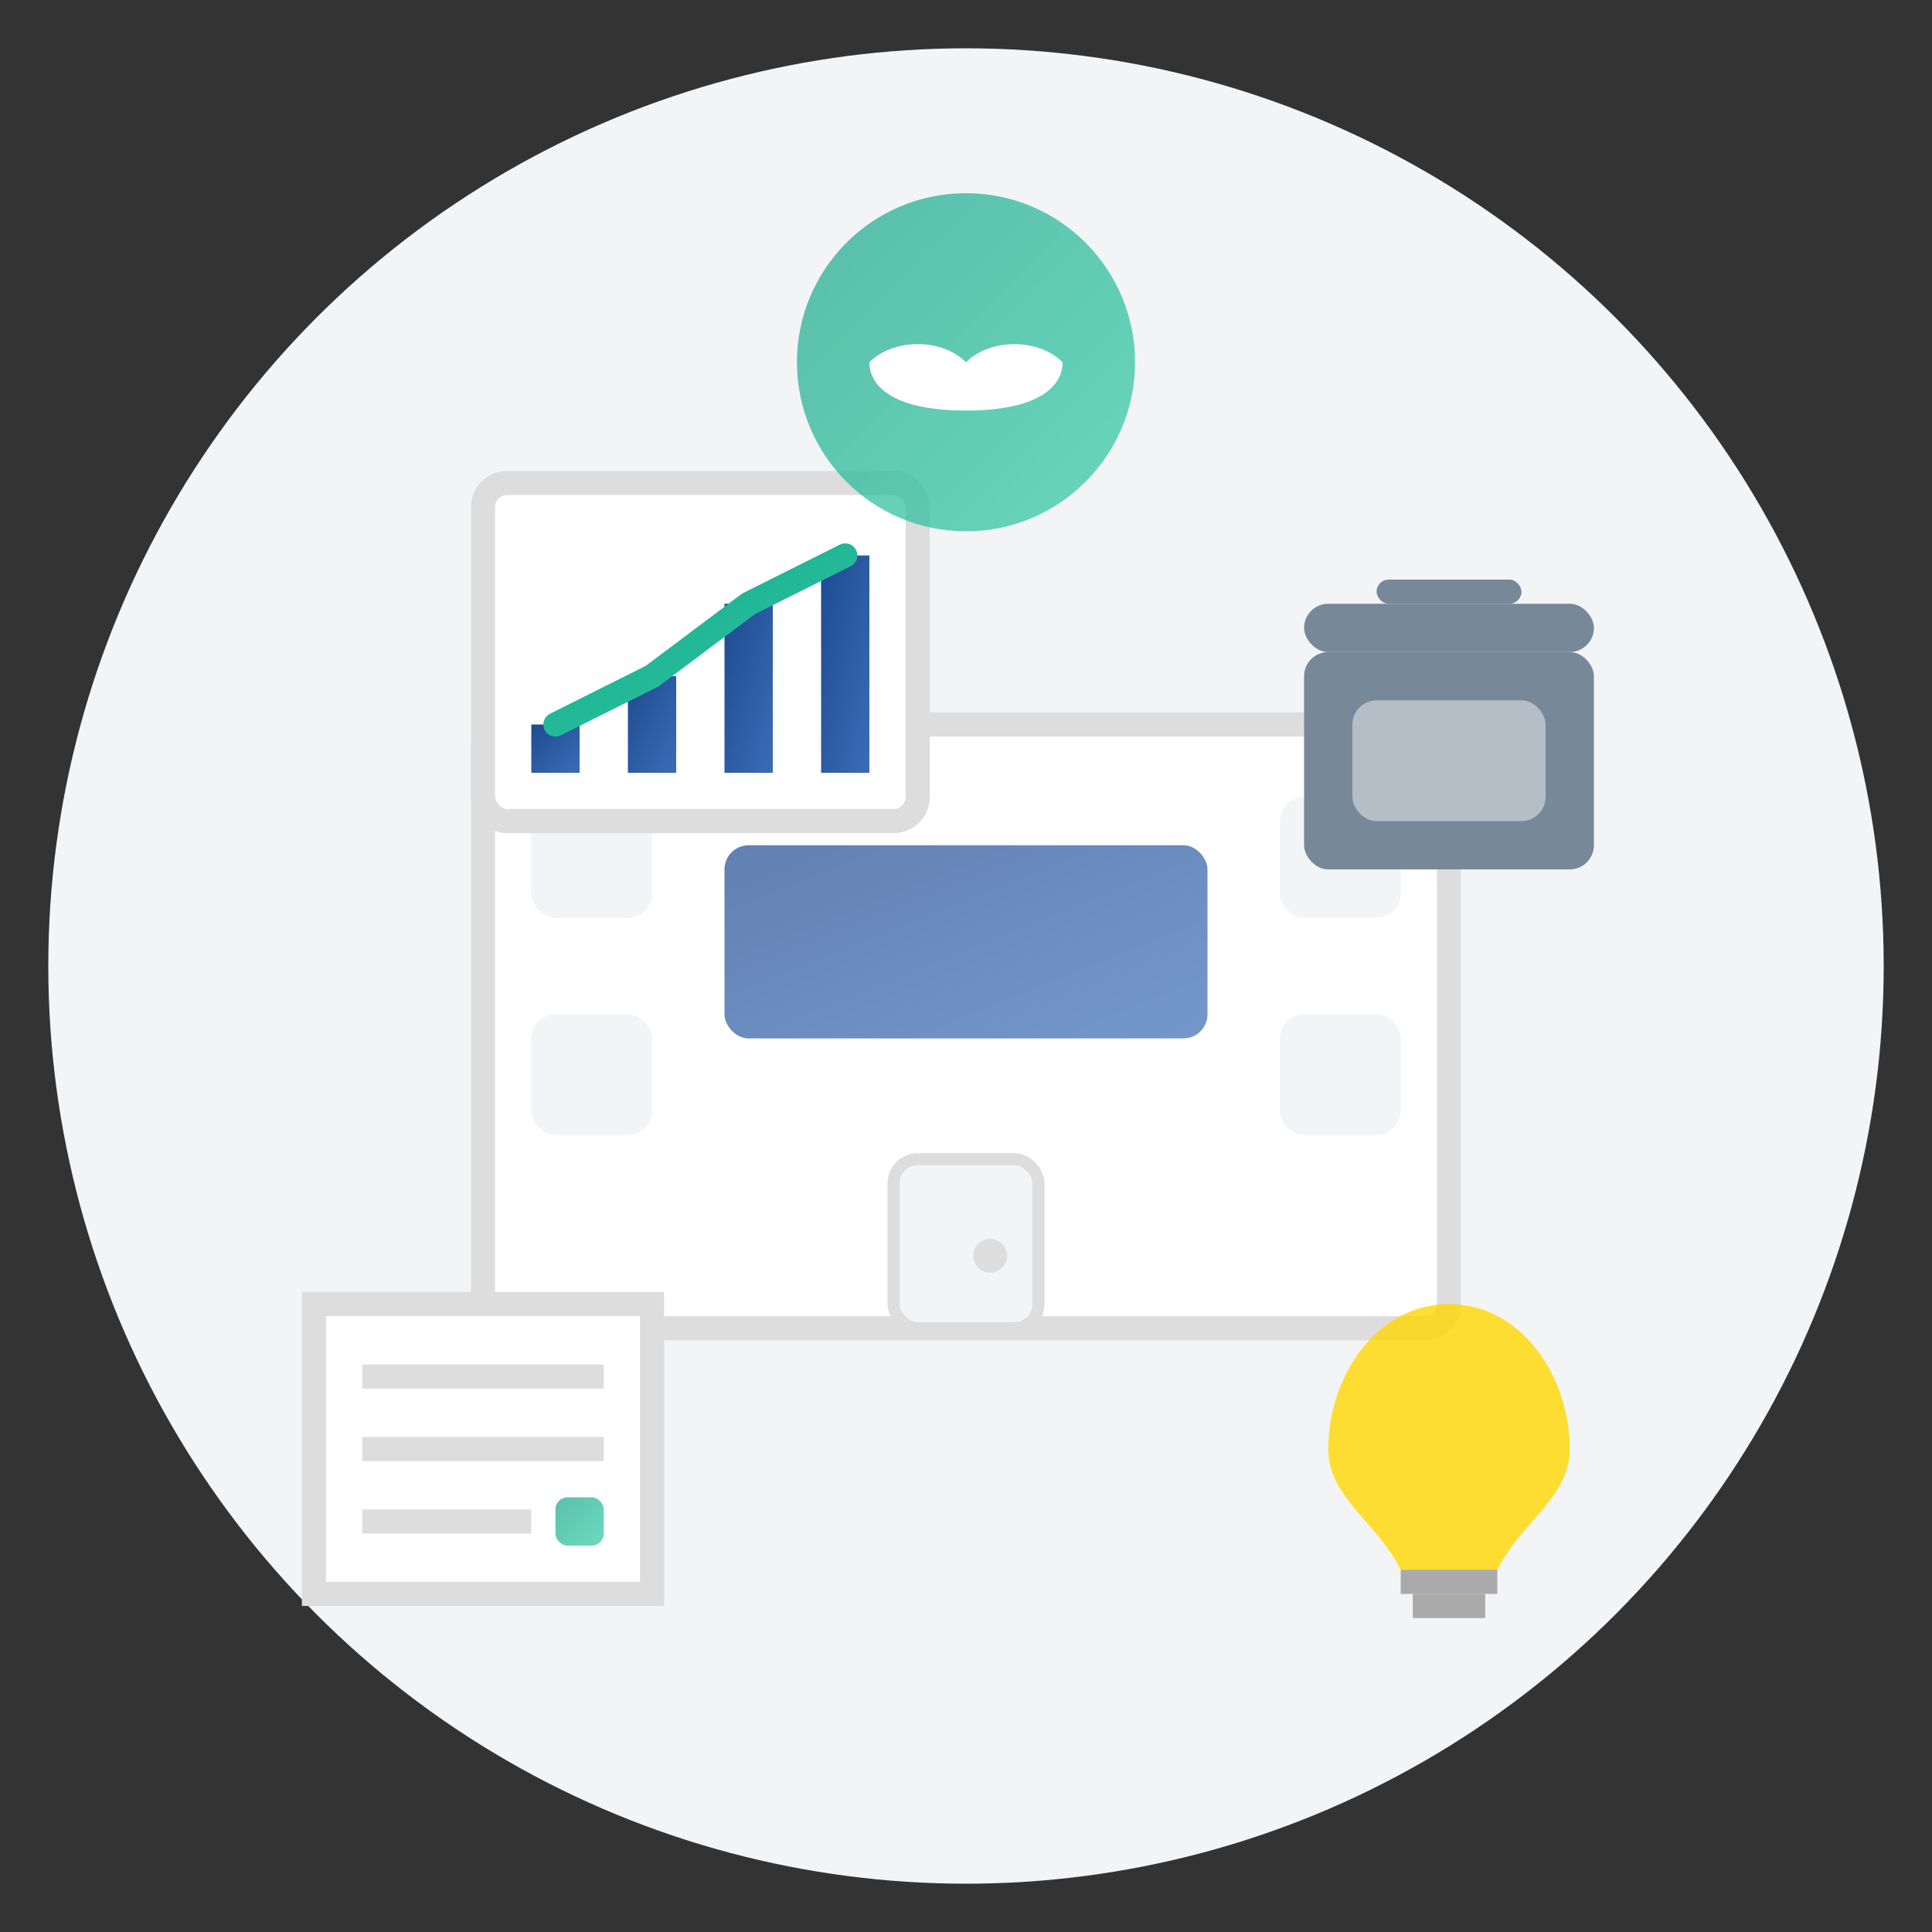 <svg xmlns="http://www.w3.org/2000/svg" width="80" height="80" viewBox="0 0 80 80">
  <rect x="0" y="0" width="80" height="80" fill="#333333" stroke="none"/>
  <defs>
    <linearGradient id="gradPrimary" x1="0%" y1="0%" x2="100%" y2="100%">
      <stop offset="0%" stop-color="#1E4B91" />
      <stop offset="100%" stop-color="#3A6CB5" />
    </linearGradient>
    <linearGradient id="gradSecondary" x1="0%" y1="0%" x2="100%" y2="100%">
      <stop offset="0%" stop-color="#17A589" />
      <stop offset="100%" stop-color="#2ECBA5" />
    </linearGradient>
  </defs>
  
  <!-- Background Circle -->
  <circle cx="40" cy="40" r="38" fill="#F3F4F6" />
  
  <!-- Business Building Icon -->
  <g transform="translate(40, 40)">
    <!-- Building Structure -->
    <rect x="-20" y="-10" width="40" height="25" rx="1" fill="white" stroke="#DDDDDD" stroke-width="1" />
    
    <!-- Business Logo Area -->
    <rect x="-10" y="-5" width="20" height="8" rx="1" fill="url(#gradPrimary)" opacity="0.7" />
    
    <!-- Windows -->
    <rect x="-18" y="-7" width="5" height="5" rx="1" fill="#F3F4F6" />
    <rect x="13" y="-7" width="5" height="5" rx="1" fill="#F3F4F6" />
    <rect x="-18" y="2" width="5" height="5" rx="1" fill="#F3F4F6" />
    <rect x="13" y="2" width="5" height="5" rx="1" fill="#F3F4F6" />
    
    <!-- Door -->
    <rect x="-3" y="8" width="6" height="7" rx="1" fill="#F3F4F6" stroke="#DDDDDD" stroke-width="0.5" />
    <circle cx="1" cy="12" r="0.7" fill="#DDDDDD" />
  </g>
  
  <!-- Business Chart/Growth -->
  <g transform="translate(20, 20)">
    <!-- Chart Base -->
    <rect x="0" y="0" width="18" height="14" rx="1" fill="white" stroke="#DDDDDD" stroke-width="1" />
    
    <!-- Chart Columns -->
    <rect x="2" y="10" width="2" height="2" fill="url(#gradPrimary)" />
    <rect x="6" y="8" width="2" height="4" fill="url(#gradPrimary)" />
    <rect x="10" y="5" width="2" height="7" fill="url(#gradPrimary)" />
    <rect x="14" y="3" width="2" height="9" fill="url(#gradPrimary)" />
    
    <!-- Chart Line -->
    <polyline points="3,10 7,8 11,5 15,3" 
            fill="none" stroke="url(#gradSecondary)" stroke-width="1" stroke-linecap="round" />
  </g>
  
  <!-- Briefcase (Business) -->
  <g transform="translate(60, 30)">
    <rect x="-6" y="-3" width="12" height="9" rx="1" fill="#778899" />
    <rect x="-6" y="-5" width="12" height="2" rx="1" fill="#778899" />
    <rect x="-3" y="-6" width="6" height="1" rx="0.5" fill="#778899" />
    <rect x="-4" y="-1" width="8" height="5" rx="1" fill="#F3F4F6" opacity="0.5" />
  </g>
  
  <!-- Lightbulb (Ideas/Advice) -->
  <g transform="translate(60, 60)">
    <path d="M0,-6 C3,-6 5,-3 5,0 C5,2 3,3 2,5 L-2,5 C-3,3 -5,2 -5,0 C-5,-3 -3,-6 0,-6 Z" fill="#FFD700" opacity="0.8" />
    <rect x="-2" y="5" width="4" height="1" fill="#AAAAAA" />
    <rect x="-1.5" y="6" width="3" height="1" fill="#AAAAAA" />
  </g>
  
  <!-- Contract/Agreement -->
  <g transform="translate(20, 60)">
    <path d="M-7,-6 L7,-6 L7,6 L-7,6 Z" fill="white" stroke="#DDDDDD" stroke-width="1" />
    <line x1="-5" y1="-3" x2="5" y2="-3" stroke="#DDDDDD" stroke-width="1" />
    <line x1="-5" y1="0" x2="5" y2="0" stroke="#DDDDDD" stroke-width="1" />
    <line x1="-5" y1="3" x2="2" y2="3" stroke="#DDDDDD" stroke-width="1" />
    <rect x="3" y="2" width="2" height="2" rx="0.5" fill="url(#gradSecondary)" opacity="0.7" />
  </g>
  
  <!-- Handshake Symbol -->
  <g transform="translate(40, 15)">
    <circle cx="0" cy="0" r="7" fill="url(#gradSecondary)" opacity="0.7" />
    <path d="M-4,0 C-3,-1 -1,-1 0,0 C1,-1 3,-1 4,0 C4,1 3,2 0,2 C-3,2 -4,1 -4,0 Z" fill="white" />
  </g>
</svg>